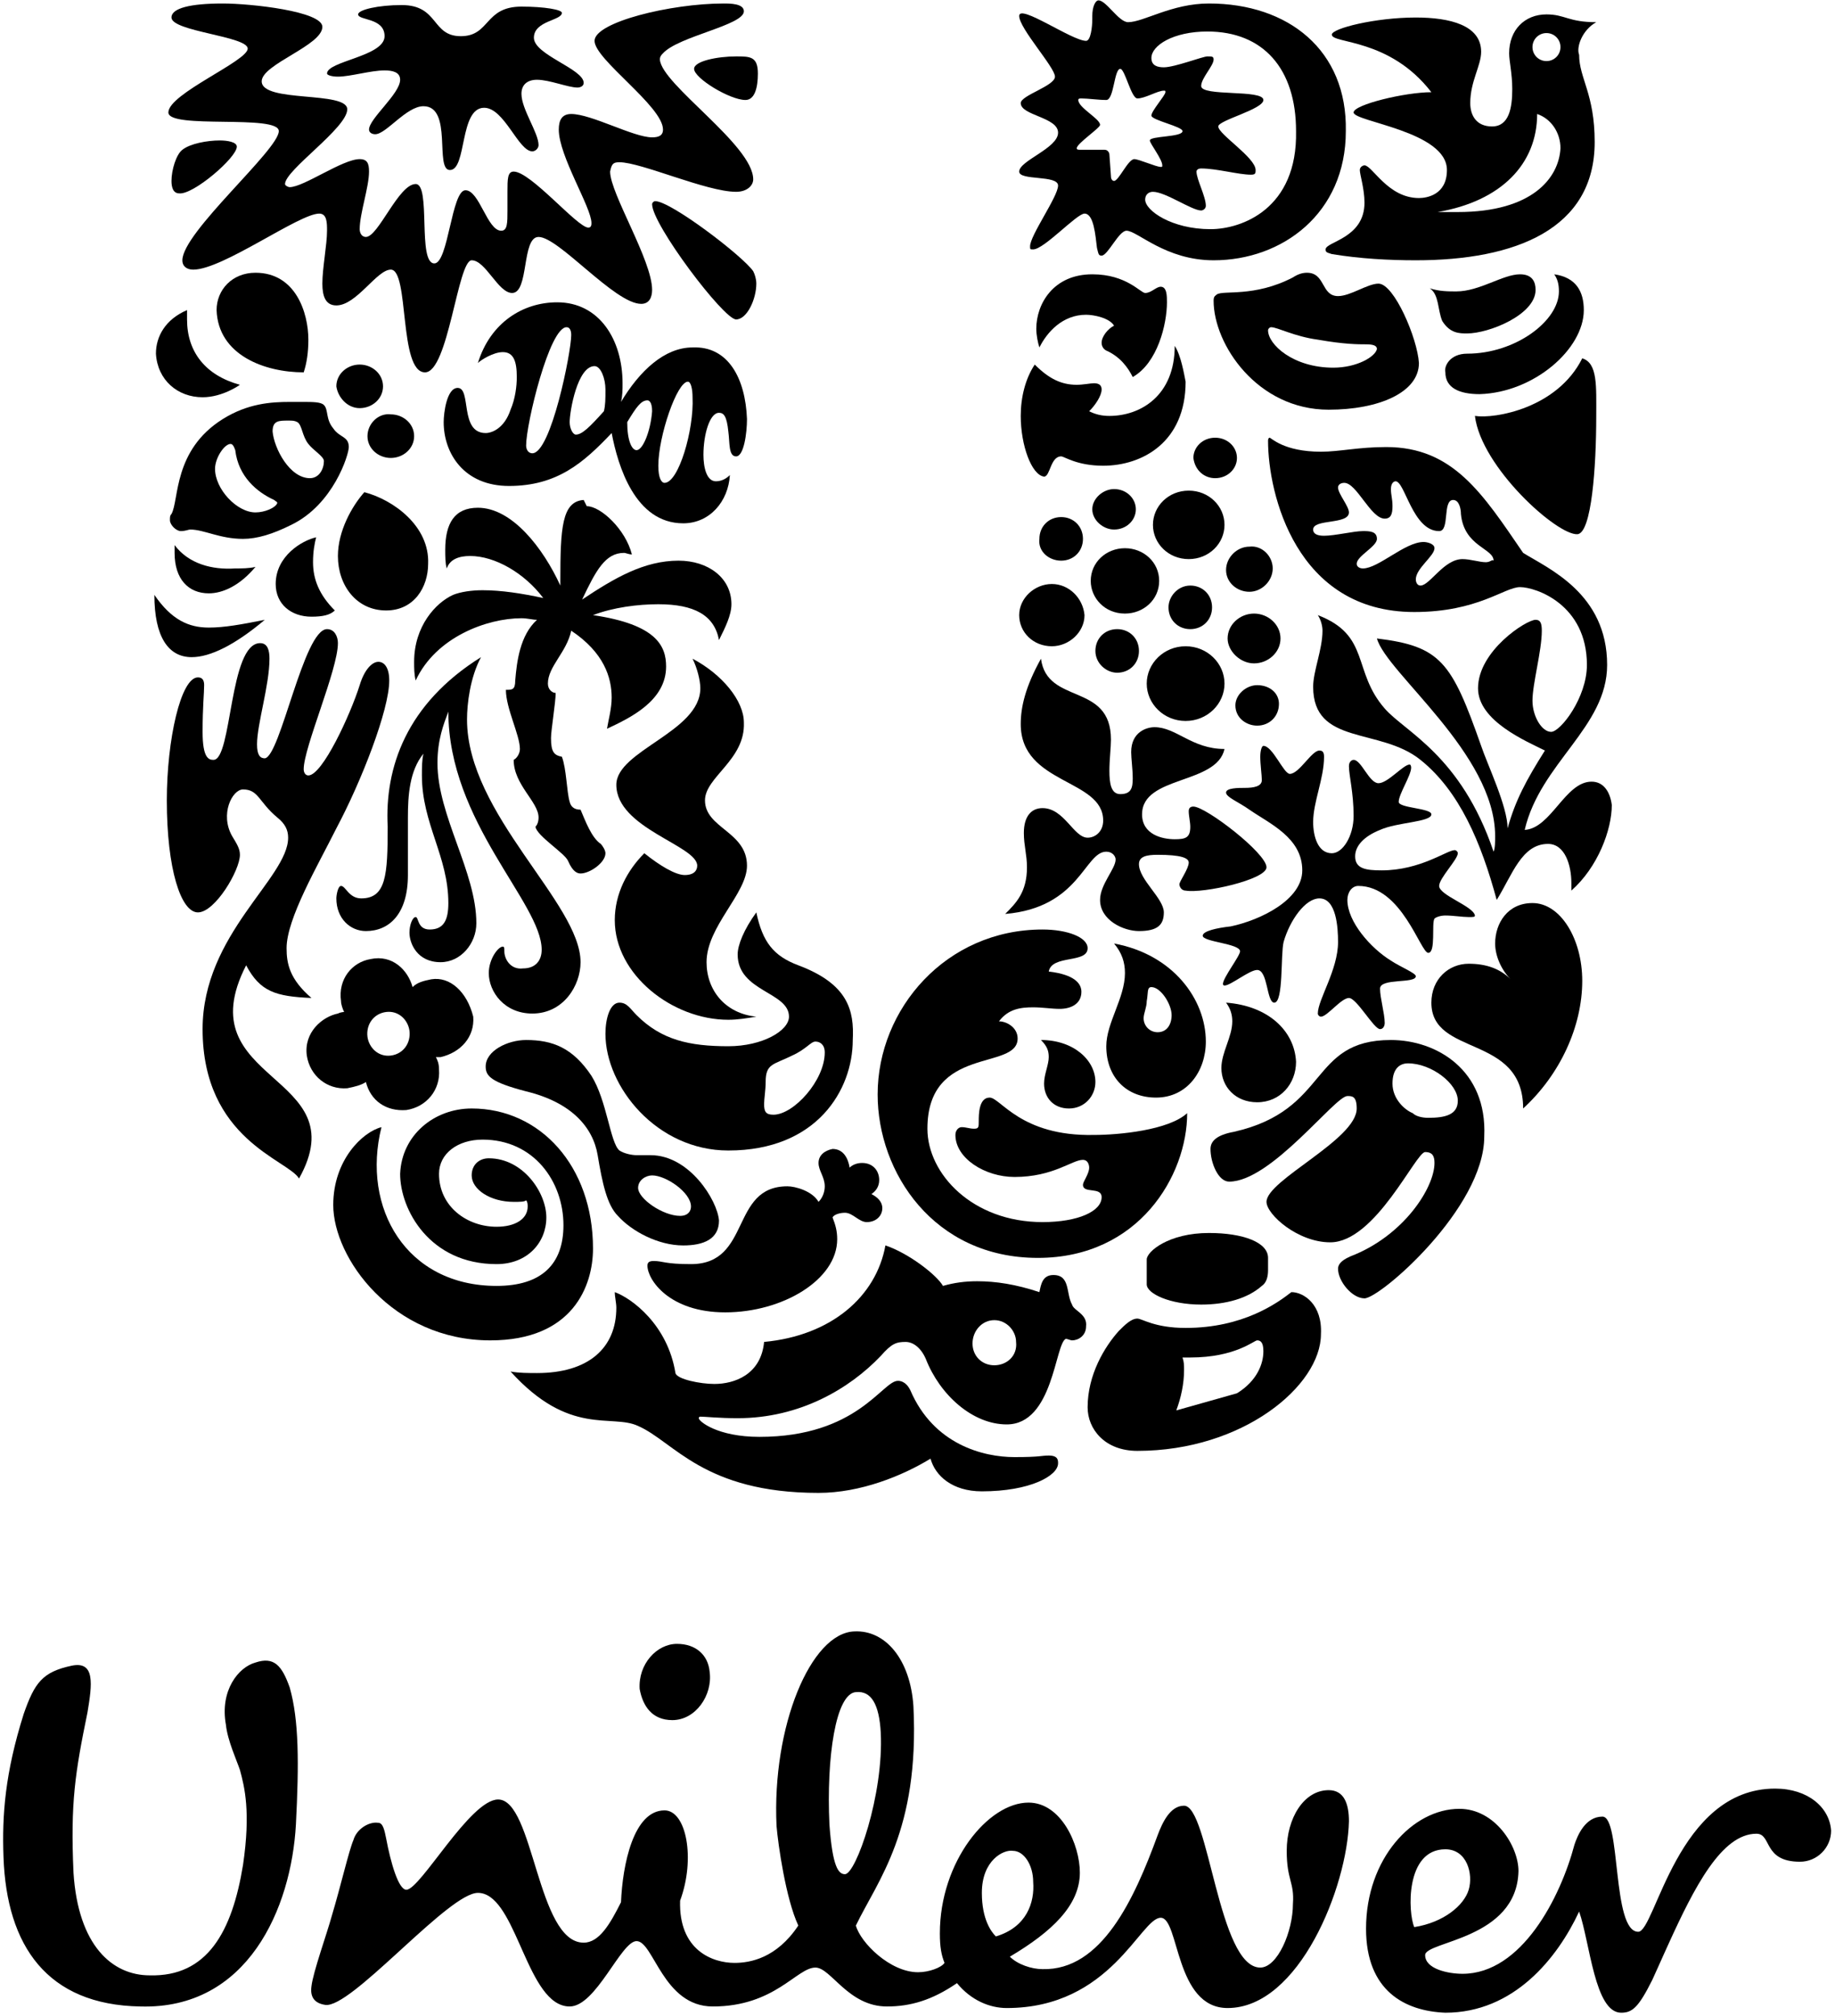 <svg width="429" height="471" viewBox="0 0 429 471" fill="none" xmlns="http://www.w3.org/2000/svg">
<g clip-path="url(#clip0_4956_11969)">
<path d="M415 417.909C422.636 417.909 427.727 422.273 428.091 427.727C428.091 431.727 424.818 435 420.818 435C412.091 435 414.273 428.454 410.636 428.454C402.491 428.454 396.095 440.974 390 454.378L389.062 456.443L387.665 459.553L386.273 462.636C383 469.182 381.545 470.273 379 470.273C372.818 470.273 371.727 453.909 369.182 446.636C364.091 457.545 353.909 470.273 337.909 470.273C328.455 469.909 319.364 465.182 319.364 450.636C319.364 434.273 330.273 422.636 341.182 422.636C349.545 422.636 355 431.363 355 437.182C354.636 453.182 333.182 453.545 333.182 456.818C333.182 460.091 338.636 461.182 341.909 461.182C355.727 461.182 364.818 443.363 368.091 431C368.818 428.818 370.636 424.454 374.636 424.454C379 424.454 376.818 451.363 383 451.363C387 451.363 392.091 417.909 415 417.909V417.909ZM199.727 381.182C207 380.818 212.818 387.727 213.545 398.636C215 427.727 205.182 439.363 200.091 449.909C201.182 453.909 208.091 460.818 214.636 460.818C217.182 460.818 220.091 459.727 220.818 458.636C220.091 456.818 219.727 455 219.727 451.727C219.727 435 231 421.182 240.455 421.182C248.091 421.182 252.455 431 252.455 437.545C252.455 445.182 245.909 451.363 236.091 457.182C237.909 459 241.182 460.091 243.727 460.091C257.545 460.454 265.182 443.727 270.636 428.818C271.727 425.909 273.545 421.909 276.818 421.909C282.636 421.909 284.818 459.727 294.636 459.727C298.636 459.727 302.273 451.363 302.273 444.818C302.636 439.727 300.818 439.363 300.818 432.454C300.818 424.818 304.818 418.273 310.636 418.273C314.273 418.273 315.364 421.545 315.364 425.545C315 440.818 303.727 469.182 287 469.182C274.636 469.182 275.727 448.091 271.364 448.091C266.636 448.091 259.727 469.182 235.364 469.182C231.364 469.182 227 467.363 223.727 463.363C217.909 467.363 212.818 468.818 207.364 468.818C198.273 468.818 194.273 459.727 190.636 459.727C186.273 459.727 181.182 468.818 166.636 468.818C155 468.818 152.818 453.545 148.818 453.545C145.182 453.545 139.364 468.818 133.182 468.818C128.215 468.818 125.153 462.502 122.262 456.033L121.4 454.091C118.669 447.974 115.942 442.273 111.727 442.273C108.422 442.273 101.545 448.429 94.585 454.771L92.687 456.502C85.746 462.829 79.047 468.803 76.091 468.454C73.546 468.091 72.455 466.636 72.818 464.091C73.182 460.818 76.455 451.727 77.546 447.727C79.727 440.454 81.546 432.454 82.636 429.909C83.364 427.363 86.273 425.545 88.455 425.909C89.546 425.909 89.909 427.727 90.273 429.545C91.364 435.363 93.182 441.545 95 441.545C98.273 441.545 109.909 420.454 116.455 420.454C124.818 420.454 125.545 453.909 136.455 453.909C140.091 453.909 142.636 449.545 145.182 444.454C145.545 435.727 148.091 423 155.364 423C160.455 423 162.636 434.273 159 444.091C158.636 455.727 166.636 458.636 171.727 458.636C175.364 458.636 181.545 457.545 186.636 449.909C183.727 443.727 181.909 431 181.545 426.636C180.455 403.363 189.545 381.545 199.727 381.182V381.182ZM59.727 388.454C64.091 387 65.909 389.182 67.727 394.273C69.909 401.909 69.909 412.091 69.182 426.273C68.091 445.909 57.909 469.545 32.818 468.818C11 468.454 1.545 454.636 0.818 433.909C0.455 424.091 1.182 414.273 5.545 400.454C8.091 393.182 9.909 390.636 16.818 389.182C22.273 388.091 21.546 393.545 20.455 400.091C17.546 414.273 16.455 421.182 17.182 437.545C18.273 454.636 26.273 461.545 35 461.545C48.455 461.909 54.273 451.363 56.818 435.727C58.636 423.363 57.182 417.545 56.091 413.545C55.364 411.363 53.182 406.636 52.818 403C51.364 395 55.727 389.545 59.727 388.454V388.454ZM236.818 432.454C234.636 432.091 229.545 434.636 229.545 442.273C229.545 448.454 231.727 451.363 232.818 452.454C240.091 450.273 241.909 444.454 241.545 439.727C241.545 435.727 239.364 432.454 236.818 432.454V432.454ZM337.909 432.091C328.455 432.091 329.182 447 330.636 450.273C337.545 449.182 342.273 445.182 343.364 441.545C344.455 437.909 343 432.091 337.909 432.091V432.091ZM200.535 395.338L200.091 395.363C195.364 395.727 193.182 410.636 193.909 426.273C194.636 436.454 196.091 437.909 197.545 437.909C200.091 437.909 206.636 419.363 205.909 404.818C205.545 398.273 203.727 395 200.091 395.363L200.535 395.338ZM158.273 384.091C162.636 384.091 165.545 386.636 165.909 390.636C166.636 396.091 162.636 401.909 157.182 401.909C152.455 401.909 150.273 398.636 149.545 394.636C149.182 388.818 153.545 384.091 158.273 384.091Z" fill="black"/>
<path fill-rule="evenodd" clip-rule="evenodd" d="M250.636 304.818C249.182 302.273 250.273 297.909 246.273 297.909C243.727 297.909 243.364 300.091 243 301.909C237.546 300.091 232.818 299.364 228.455 299.364C225.546 299.364 223 299.727 220.455 300.455C219 297.909 212.455 292.818 207 291C204.818 303 194.273 312.091 178.637 313.545C177.909 321.182 171.727 323.364 167 323.364C163.727 323.364 158.273 322.273 157.909 320.818C156.091 309.545 147.727 303.364 143.727 301.909C143.727 303 144.091 304.455 144.091 305.545C144.091 315 137.546 320.818 125.546 320.818C123.727 320.818 121.182 320.818 119.364 320.455C133.182 335.727 143 330.273 149.182 333.182C157.546 336.818 164.455 348.818 191.364 348.818C201.182 348.818 211 344.818 217.546 340.818C218.636 344.818 222.637 348.455 229.546 348.455C240.818 348.455 247.364 344.818 247.364 341.909C247.364 341.182 247.364 340.091 245.182 340.091C243.364 340.091 243.364 340.455 237.182 340.455C229.909 340.455 218.273 337.545 212.818 324.818C211.727 322.636 210.273 322.636 209.909 322.636C206.273 322.636 200.455 335.727 177.546 335.727C167.727 335.727 163.364 332.091 163.364 331.364C163.364 331.364 163.364 331 163.727 331C164.818 331 168.091 331.364 172.455 331.364C187 331.364 198.637 324.455 205.909 316.818C208.455 313.909 209.546 313.545 211.727 313.545C213.546 313.545 215.364 315 216.455 317.545C219.727 325.909 227.364 332.818 235.364 332.818C246.273 332.818 246.637 313.909 249.182 312.818C249.546 312.818 250.273 313.182 250.636 313.182C252.091 313.182 253.909 312.091 253.909 309.909C254.273 307 251 306.273 250.636 304.818ZM232.455 319C229.546 319 227.364 316.818 227.364 313.909C227.364 311 229.546 308.455 232.455 308.455C235.364 308.455 237.546 311 237.546 313.545C237.909 316.818 235.364 319 232.455 319Z" fill="black"/>
<path fill-rule="evenodd" clip-rule="evenodd" d="M194.637 268.455C197.182 268.455 198.273 270.636 198.636 272.818C199.364 272.091 200.455 271.727 201.546 271.727C204.091 271.727 205.546 273.545 205.546 275.727C205.546 277.182 204.818 278.273 203.727 279C205.182 279.727 206.273 280.818 206.273 282.273C206.273 284.091 204.818 285.546 202.636 285.546C200.818 285.546 199.364 283.364 197.546 283.364C196.455 283.364 195 283.727 194.637 284.455C195.364 286.273 195.727 287.727 195.727 289.546C195.727 299 183 306.636 169.546 306.636C156.455 306.636 151.364 299 151.364 295.727C151.364 295 151.727 294.636 152.818 294.636C155 294.636 155.364 295.364 161.546 295.364C175.727 295.364 170.636 277.182 184.091 277.182C185.909 277.182 189.909 278.273 191.364 280.818C192.455 279.727 192.818 278.273 192.818 277.182C192.818 275 191.364 273.546 191.364 271.727C191.364 269.909 192.818 268.818 194.637 268.455Z" fill="black"/>
<path fill-rule="evenodd" clip-rule="evenodd" d="M110.273 259C126.273 259 138.636 272.455 138.636 291.727C138.636 300.455 133.909 313.182 114.636 313.182C91.727 313.182 77.909 293.909 77.909 281.545C77.909 271 84.818 264.455 89.182 263.364C84.455 282.273 95 300.455 116.091 300.455C126.636 300.455 131.727 295.364 131.727 286.273C131.727 276.091 124.818 266.273 112.818 266.273C107 266.273 102.636 269.545 102.636 274.273C102.636 281.909 109.182 286.636 116.091 286.636C120.455 286.636 123.364 284.818 123.364 281.909C123.364 281.545 123.364 280.818 123 280.455C122.636 280.818 121.546 280.818 120.091 280.818C114.636 280.818 110.273 277.909 110.273 274.636C110.273 272.091 112.091 270.636 114.273 270.636C122.273 270.636 127.727 278.636 127.727 284.455C127.727 290.273 123.364 295.364 116.091 295.364C100.455 295.364 93.546 282.636 93.546 274.273C93.909 265.182 101.546 259 110.273 259Z" fill="black"/>
<path fill-rule="evenodd" clip-rule="evenodd" d="M301.909 301.909C298.636 304.455 290.636 310.273 277.182 310.273C269.909 310.273 267 308.091 265.909 308.091C264.455 308.091 263 309.546 261.545 311C258.273 314.636 254.273 321.182 254.273 328.818C254.273 333.909 258.273 339 265.909 339C290.636 339 308.818 323.727 308.818 311.727C309.182 304.818 304.818 301.909 301.909 301.909ZM289.182 325.546L275 329.546C276.091 326.636 276.818 323.364 276.818 320.091C276.818 319 276.818 318.273 276.455 317.182H278.273C288.818 317.182 293.182 313.182 293.909 313.182C294.636 313.182 295.364 313.546 295.364 315.727C295.364 318.636 293.909 322.636 289.182 325.546Z" fill="black"/>
<path fill-rule="evenodd" clip-rule="evenodd" d="M280.818 304.818C286.636 304.818 291.727 303.364 295 300.454C296.091 299.727 296.454 298.273 296.454 296.818V293.909C296.454 290.273 290.636 288.091 282.636 288.091C273.182 288.091 268.091 292.454 268.091 294.273V300.091C268.091 302.273 273.545 304.818 280.818 304.818Z" fill="black"/>
<path fill-rule="evenodd" clip-rule="evenodd" d="M325.182 243C305.909 243 311 259.364 288.455 264.455C284.455 265.182 283 266.636 283 268.455C283 271.727 284.818 276.091 287.364 276.091C297.182 276.091 312.091 256.091 315 256.091C316.091 256.091 317.182 256.091 317.182 259C317.182 266.273 296.091 275.727 296.091 280.818C296.091 283.727 303.364 290.273 311 290.273C321.545 290.273 331 269.182 333.182 269.182C335 269.182 335.364 270.273 335.364 271.727C335.364 277.545 328.091 288.818 315.727 293.545C313.182 294.636 312.818 295.727 312.818 296.455C312.818 299.364 316.091 303.364 319 303.364C322.636 303.364 347 282.273 347 265.545C347.727 249.909 335.727 243 325.182 243ZM333.909 261.182C332.455 261.182 331 260.818 330.273 260.091C328.455 259.364 325.545 256.818 325.545 253.182C325.545 249.545 327.364 248.455 329.182 248.455C334.636 248.455 340.818 253.182 340.818 257.182C340.818 260.455 337.909 261.182 333.909 261.182Z" fill="black"/>
<path fill-rule="evenodd" clip-rule="evenodd" d="M152.091 269.909H148.818C147.727 269.909 145.909 269.545 144.818 268.818C142.636 267 141.909 257.182 138.273 251.364C133.909 244.818 129.182 243 123 243C118.636 243 113.545 245.545 113.545 249.182C113.545 251.364 114.636 252.818 123 255C133.545 257.545 138.636 263.364 139.727 269.909C140.818 276.455 141.909 281.545 144.455 284.091C147.727 287.727 153.909 291 159.727 291C164.454 291 168.091 289.545 168.091 285.182C167.727 280.455 161.182 269.909 152.091 269.909ZM159 284.091C155 284.091 149.182 280.091 149.182 277.545C149.182 275.727 151 274.636 152.454 274.636C155.727 274.636 161.545 278.636 161.545 281.909C161.545 283 160.818 284.091 159 284.091Z" fill="black"/>
<path fill-rule="evenodd" clip-rule="evenodd" d="M231.364 256.454C228.818 256.454 228.818 260.454 228.818 261.909C228.818 263.363 228.818 263.727 227.727 263.727C226.636 263.727 225.909 263.363 224.818 263.363C224.091 263.363 223.364 264.091 223.364 265.182C223.364 270.636 230.273 275 237.182 275C246.273 275 250.636 271 253.182 271C254.273 271 254.636 272.091 254.636 272.818C254.636 274.273 253.182 276.091 253.182 276.818C253.182 279 257.546 277.182 257.546 279.727C257.546 283 252.091 285.545 243.727 285.545C227.364 285.545 216.818 274.273 216.818 263.727C216.818 244.091 237.909 250.273 237.909 242.636C237.909 240.091 235.364 238.636 233.546 238.636C235.727 235.727 238.636 235.363 241.546 235.363C243.727 235.363 245.909 235.727 247.727 235.727C250.273 235.727 252.818 234.636 252.818 231.727C252.818 229.909 251.364 227.727 245.182 227C245.909 223 254.273 225.182 254.273 221.545C254.273 219 249.546 217.182 243.727 217.182C221.182 217.182 205.182 235.727 205.182 255.727C205.182 273.909 218.273 293.909 242.636 293.909C266.273 293.909 277.546 274.636 277.546 260.091C273.182 264.091 261.546 265.182 255.727 265.182C238.636 265.545 233.909 256.454 231.364 256.454Z" fill="black"/>
<path fill-rule="evenodd" clip-rule="evenodd" d="M249.909 259C253.546 259 256.091 256.091 256.091 252.818C256.091 247.727 251 243 243.364 243C244.818 244.455 245.182 245.546 245.182 247C245.182 248.818 244.091 251 244.091 253.182C244.091 256.455 246.273 259 249.909 259ZM286.637 234.273C287.727 235.727 288.091 237.182 288.091 238.636C288.091 242.273 285.546 245.909 285.546 249.545C285.546 253.909 288.818 257.545 293.909 257.545C299.364 257.545 303 253.182 303 248.091C302.637 240.818 296.455 235 286.637 234.273ZM260.455 220.455C262.273 222.636 263 224.818 263 227.364C263 233.182 258.637 239 258.637 244.455C258.637 251.727 263.364 256.455 270.273 256.455C277.546 256.455 281.909 250.273 281.909 243.364C281.909 233.546 274.273 223 260.455 220.455ZM270.636 241.182C268.818 241.182 267.364 239.727 267.364 237.909C267.364 236.818 268.091 235.364 268.091 233.909C268.455 232.091 268.091 230.636 269.182 230.636C271.364 230.636 273.909 234.636 273.909 237.182C273.909 239.364 272.818 241.182 270.636 241.182Z" fill="black"/>
<path fill-rule="evenodd" clip-rule="evenodd" d="M186.636 225.546C180.818 223.364 178.273 220.091 176.818 213.182C173.909 217.182 172.455 220.818 172.455 223C172.455 231.728 184.455 231.728 184.455 237.546C184.455 240.818 178.273 244.455 170.273 244.455C161.182 244.455 154.636 243 148.818 237.182C147.364 235.728 146.636 234.273 144.818 234.273C142.636 234.273 141.545 237.909 141.545 241.546C141.545 253.909 153.545 268.819 170.273 268.819C191 268.819 199.364 254.637 199.364 243C199.727 236.091 198.273 229.909 186.636 225.546ZM180.818 260.455C179 260.455 178.636 259.728 178.636 257.909C178.636 256.819 179 254.637 179 252.818C179 248.455 180.818 248.818 185.182 246.637C188.455 245.182 189.545 243.364 190.636 243.364C191.727 243.364 192.818 244.091 192.818 245.909C192.818 252.455 185.545 260.455 180.818 260.455Z" fill="black"/>
<path fill-rule="evenodd" clip-rule="evenodd" d="M160.091 204.455C157.909 204.455 154.273 202.273 150.636 199.364C146.636 203.364 143.727 208.818 143.727 215C143.727 227.727 157.182 238.273 170.273 238.273C172.455 238.273 174.636 237.909 176.818 237.546C169.545 236.818 165.182 231.364 165.182 224.818C165.182 216.455 174.636 208.818 174.636 202.273C174.636 194.273 164.818 193.546 164.818 187C164.818 181.546 174.273 177.546 173.909 168.818C173.909 163.727 168.818 157.546 161.909 153.909C163 156.091 163.727 159 163.727 160.818C163.727 171 144.091 175.364 144.091 183.364C144.091 193.546 163 197.546 163 202.273C163 203.364 162.273 204.455 160.091 204.455Z" fill="black"/>
<path fill-rule="evenodd" clip-rule="evenodd" d="M358.273 211C364.818 211 369.909 219.364 369.909 229.182C369.909 239.727 364.818 251 356.091 259C356.091 241.545 334.636 247 334.636 234.273C334.636 228.818 338.636 225.182 343.364 225.182C347.364 225.182 350.636 226.273 353.182 228.818C351 226.636 349.546 223.364 349.546 220.455C349.546 215.727 352.455 211 358.273 211Z" fill="black"/>
<path fill-rule="evenodd" clip-rule="evenodd" d="M100.818 228.818C99 229.182 97.546 229.545 96.455 230.636C95.364 226.636 91.727 223 86.636 224.091C82.273 224.818 79 228.818 79.727 233.909C79.727 234.636 80.091 235.727 80.455 236.454C80.455 236.454 79.727 236.454 79 236.818C75.364 237.545 71 241.182 71.727 246.636C72.455 251.363 76.455 254.636 81.182 254.272C83 253.909 84.455 253.545 85.546 252.818C86.636 257.182 90.273 259.727 95 259.363C99.727 258.636 103 254.636 102.636 249.909C102.636 248.454 102.273 247.727 101.909 247H103C107.727 245.909 111 242.272 110.636 237.545C109.182 231.727 105.182 228.091 100.818 228.818ZM91.364 246.636C88.455 247 86.273 244.818 85.909 242.272C85.546 239.363 87.364 236.818 90.273 236.454C93.182 236.091 95.364 238.272 95.727 240.818C96.091 243.727 94.273 246.272 91.364 246.636Z" fill="black"/>
<path fill-rule="evenodd" clip-rule="evenodd" d="M336.455 207C336.455 205.182 340.818 200.818 340.818 199.364C340.818 199 340.455 198.637 340.091 198.637C338.273 198.637 332.091 203.364 323 203.364C319.364 203.364 316.818 203 316.818 200.091C316.818 197.546 319 195.364 322.636 193.909C326.636 192.091 334.636 192.091 334.636 190.273C334.636 188.818 327 188.818 327 187.364C327 185.546 329.909 181.182 329.909 179.364C329.909 179.364 329.909 178.637 329.546 178.637C328.091 178.637 324.455 183 322.273 183C320.091 183 318.273 177.546 316.455 177.546C316.091 177.546 315.364 177.909 315.364 179C315.364 181.182 316.455 185.182 316.455 190.637C316.455 195.364 313.909 199.364 311.364 199.364C308.091 199.364 307 195.364 307 192.091C307 187.364 309.546 181.909 309.546 176.818C309.546 175.727 309.182 175.364 308.455 175.364C306.636 175.364 303.727 180.818 301.546 180.818C300.091 180.818 297.546 174.273 295.364 174.273C295 174.273 294.636 175.364 294.636 176.818C294.636 178.637 295 181.182 295 182.273C295 183.727 293.182 184.091 291 184.091C289.546 184.091 286.636 184.091 286.636 185.182C286.636 186.273 289.546 187.364 292.091 189.182C296.818 192.455 304.455 195.727 304.455 203.364C304.455 210.273 294.636 215 287.727 216.455C284.455 216.818 281.182 217.546 281.182 218.637C281.182 220.091 289.909 220.455 289.909 222.273C289.909 223.364 285.909 228.455 285.909 229.909C285.909 230.273 286.273 230.273 286.273 230.273C287.727 230.273 292.091 226.637 293.909 226.637C296.455 226.637 296.091 234.273 297.909 234.273C300.091 234.273 299.364 223 300.091 220.091C301.546 215 305.182 209.909 308.455 209.909C312.455 209.909 312.818 216.818 312.818 220.091C312.818 226.637 308.091 233.546 308.091 236.818C308.091 237.182 308.455 237.546 308.818 237.546C310.273 237.546 313.546 233.182 315.364 233.182C317.182 233.182 321.182 240.455 322.636 240.455C323.364 240.455 323.727 239.727 323.727 239C323.727 236.818 322.636 233.182 322.636 231C322.636 228.455 331 229.909 331 228.091C331 227.364 327.364 225.909 325.182 224.455C320.455 221.546 315 215.364 315 210.273C315 208.455 316.091 207 317.546 207C327.727 207 332.091 222.637 333.909 222.637C335.727 222.637 334.636 215.727 335.364 214.637C335.727 214.273 336.818 213.909 337.909 213.909C339.727 213.909 341.909 214.273 343.364 214.273C344.455 214.273 344.818 214.273 344.818 213.909C344.455 211.727 336.455 209.182 336.455 207Z" fill="black"/>
<path fill-rule="evenodd" clip-rule="evenodd" d="M296.091 202.636C296.091 199.364 281.909 188.455 279 188.455C278.273 188.455 277.909 188.818 277.909 189.546C277.909 190.636 278.273 192.091 278.273 193.182C278.273 195.727 277.182 196.091 274.636 196.091C271.727 196.091 267 195 267 190.273C267 181.182 284.455 183.364 286.273 175C278.636 175 275 169.909 269.909 169.909C268.091 169.909 264.455 171 264.455 175.727C264.455 177.182 264.818 179.727 264.818 181.909C264.818 184.091 264.455 185.546 261.909 185.546C259.727 185.546 259.364 183 259.364 180.091C259.364 177.546 259.727 174.636 259.727 172.818C259.727 159.364 244.818 164.818 243.364 153.909C239.727 160.455 238.636 165.182 238.636 169.182C238.636 183.364 257.909 181.909 257.909 191.727C257.909 194.273 256.091 195.727 254.273 195.727C251 195.727 248.818 188.818 243.727 188.818C241.182 188.818 239.364 190.636 239.364 194.636C239.364 197.546 240.091 199.727 240.091 202.636C240.091 208.455 237.545 211 235 213.546C252.455 212.091 253.545 199 258.636 199C260.091 199 260.818 200.091 260.818 200.818C260.818 203 257.182 206.636 257.182 210.273C257.182 215 262.636 217.546 266.273 217.546C270.636 217.546 272.091 216.091 272.091 213.182C272.091 209.909 266.273 205.546 266.273 201.909C266.273 200.091 268.091 199.727 270.636 199.727C276.091 199.727 277.909 200.455 277.909 201.546C277.909 203 275.727 205.909 275.727 206.636C275.727 207 276.091 208.091 277.182 208.091C281.182 208.818 296.091 205.546 296.091 202.636Z" fill="black"/>
<path fill-rule="evenodd" clip-rule="evenodd" d="M112.455 153.545C109.909 158.273 109.182 164.455 109.182 168.091C109.182 190.273 135.727 211 135.727 224.818C135.727 230.273 131.727 236.818 124.455 236.818C117.909 236.818 114.273 231.727 114.273 227.364C114.273 224.091 116.455 221.182 117.546 221.182C117.909 221.182 117.909 221.545 117.909 222.273C117.909 224.091 119.364 226.636 122.273 226.273C125.182 226.273 126.636 224.455 126.636 221.909C126.636 211 104.818 192.091 104.818 166.273C103.727 169.182 102.273 172.818 102.273 178.273C102.273 190.636 111.364 203.727 111.364 215.727C111.364 220.454 107.727 224.818 103 224.818C97.546 224.818 95.727 220.455 95.727 217.909C95.727 216.091 96.455 214.273 97.182 214.273C97.909 214.273 97.546 217.182 100.455 217.182C103.727 217.182 104.818 215 104.818 211C104.818 200.091 98.636 192.454 98.636 181.182C98.636 179.364 98.636 177.545 99 176.091C95.727 180.091 95.364 185.909 95.364 191V204.455C95.364 213.545 91 217.545 85.546 217.545C81.909 217.545 78.636 214.636 78.636 209.909C78.636 209.182 79 207 79.727 207C80.818 207 81.546 209.909 84.455 209.909C90.273 209.909 90.636 204.455 90.636 193.182C89.909 179.364 95 164.455 112.455 153.545Z" fill="black"/>
<path fill-rule="evenodd" clip-rule="evenodd" d="M76.455 147C78.273 147 79 148.818 79 150.273C79 156.455 71 174.636 71 179.727C71 180.455 71.364 181.182 72.091 181.182C75.364 181.182 81.909 167 84.091 160.091C85.182 156.455 87 154.636 88.454 154.636C89.909 154.636 91 156.091 91 159C91 165.909 84.455 182.636 78.636 193.545C74.273 202.273 67 214.636 67 221.545C67 225.182 67.727 228.818 72.818 233.182C64.455 232.818 60.818 231.727 57.545 225.545C43.364 253.182 83.727 250.636 69.909 275.364C67.364 271 47.364 266.273 47.364 240.455C47.364 218.273 67.364 205.182 67.364 195.727C67.364 193.909 66.636 192.455 64.818 191C60.455 187.364 60.455 184.455 56.818 184.455C54.273 184.455 51.364 190.273 54.273 195.364C55.364 197.182 56.091 198.273 56.091 199.727C56.091 203.364 50.273 213.182 46.273 213.182C42.273 213.182 39 203 39 187C39 172.818 42.273 158.273 46.273 158.273C47.364 158.273 47.727 159 47.727 160.091C47.727 161.909 47.364 165.182 47.364 171C47.364 177.182 48.818 177.545 49.909 177.545C54.273 177.545 53.545 150.273 60.818 150.273C62.636 150.273 63 152.091 63 153.909C63 160.091 60.091 169.182 60.091 173.909C60.091 176.455 60.818 177.182 61.909 177.182C65.546 176.818 71 147 76.455 147Z" fill="black"/>
<path fill-rule="evenodd" clip-rule="evenodd" d="M372.091 182.636C365.909 182.636 362.636 193.545 356.455 193.909C360.091 178.272 375.727 169.909 375.727 155.363C375.727 138.636 361.909 132.818 356.091 129.182C346.636 115.363 339.727 104.454 324.091 104.454C317.545 104.454 313.182 105.545 308.818 105.545C300.091 105.545 297.182 102.272 296.818 102.272C296.818 102.272 296.455 102.272 296.455 103C296.455 115.363 303 143 330.636 143C345.545 143 351.727 137.182 355.364 137.182C359 137.182 371 141.182 371 155.363C371 163 364.818 171 362.636 171C360.455 171 358.273 167.363 358.273 163.727C358.273 159.727 360.455 152.091 360.455 147.363C360.455 145.545 360.091 144.818 359 144.818C356.818 144.818 345.545 152.091 345.545 160.818C345.545 168.454 356.818 173.182 361.182 175.363C356.818 182.272 354.273 187 352.455 193.545C352.455 188.454 347.727 178.636 346.273 174.272C339.364 154.636 336.818 151 321.909 149.182C324.091 157.182 349.545 176.091 349.545 195.363C349.545 196.454 349.545 198.272 349.182 199C341.545 176.454 328.455 171 323.727 165.545C316.091 156.818 320.455 148.454 308.091 143.727C308.818 144.818 309.182 146.272 309.182 147.363C309.182 151.727 307 156.818 307 160.454C307 174.272 322.636 169.909 332.091 177.545C341.182 184.818 346.273 196.818 349.909 210.272C353.545 204.454 355.727 197.182 361.909 197.182C365.909 197.182 367.364 202.272 367.364 206.272V208.091C373.545 202.636 376.818 193.909 376.818 188.091C376.455 185.182 375 182.636 372.091 182.636ZM347.364 131.363C345.909 131.363 343.727 130.636 341.909 130.636C337.545 130.636 334.273 136.818 332.091 136.818C331.364 136.818 331 136.091 331 135.363C331 132.818 335.364 129.909 335.364 128.091C335.364 127 333.545 126.636 332.818 126.636C328.455 126.636 322.273 132.818 318.636 132.818C317.909 132.818 317.182 132.454 317.182 131.727C317.182 129.909 321.909 127.727 321.909 125.909C321.909 124.091 320.091 124.091 318.636 124.091C316.455 124.091 312.091 125.182 309.545 125.182C308.091 125.182 307 124.818 307 123.727C307 121.182 315.364 122.636 315.364 119.727C315.364 118.272 312.818 115.363 312.818 113.909C312.818 113.182 313.545 112.818 314.273 112.818C317.182 112.818 320.455 121.182 323.727 121.182C325.182 121.182 325.545 120.091 325.545 118.272C325.545 116.454 325.182 115.727 325.182 114.272C325.182 112.818 325.909 112.454 326.273 112.454C328.455 112.454 330.273 124.091 336.455 124.091C339 124.091 337.182 116.818 339.727 116.818C341.182 116.818 341.545 119 341.545 120.091C342.273 127.727 349.182 128.091 349.182 131C348.818 130.636 348.455 131.363 347.364 131.363Z" fill="black"/>
<path fill-rule="evenodd" clip-rule="evenodd" d="M260.455 114.272C263.364 114.272 265.545 116.454 265.545 119C265.545 121.545 263.364 123.727 260.455 123.727C257.909 123.727 255.364 121.545 255.364 119C255.364 116.454 257.909 114.272 260.455 114.272ZM293.909 160.091C291.364 160.091 288.818 162.272 288.818 164.818C288.818 167.727 291.364 169.545 293.909 169.545C296.818 169.545 299 167.363 299 164.454C299 161.909 296.818 160.091 293.909 160.091ZM277.182 151C272.091 151 268.091 155 268.091 159.727C268.091 164.454 272.091 168.454 277.182 168.454C282.273 168.454 286.273 164.454 286.273 159.727C286.273 155 282.273 151 277.182 151ZM261.182 147C258.273 147 256.091 149.182 256.091 152.091C256.091 155 258.636 157.182 261.182 157.182C264.091 157.182 266.273 155 266.273 152.091C266.273 149.182 264.091 147 261.182 147ZM293.182 155C296.454 155 299.364 152.454 299.364 149.182C299.364 145.909 296.454 143.363 293.182 143.363C289.909 143.363 287 145.909 287 149.182C287 152.091 289.909 155 293.182 155ZM245.909 136.454C241.909 136.454 238.273 139.727 238.273 143.727C238.273 147.727 241.545 151 245.909 151C249.909 151 253.545 147.727 253.545 143.727C253.182 139.727 249.909 136.454 245.909 136.454ZM273.182 141.909C273.182 144.818 275.364 147 278.273 147C281.182 147 283.364 144.818 283.364 141.909C283.364 139 281.182 136.818 278.273 136.818C275.364 136.818 273.182 139.363 273.182 141.909ZM263 143.363C267.364 143.363 271 140.091 271 135.727C271 131.363 267.364 128.091 263 128.091C258.636 128.091 255 131.363 255 135.727C255 139.727 258.273 143.363 263 143.363ZM292.091 138.272C295 138.272 297.545 135.727 297.545 132.818C297.545 129.909 295 127.363 292.091 127.727C289.182 127.727 286.636 130.272 286.636 133.182C286.636 136.091 289.182 138.272 292.091 138.272ZM248.091 131C251 131 253.182 128.818 253.182 125.909C253.182 123 251 120.818 248.091 120.818C245.182 120.818 243 123 243 125.909C242.636 128.818 245.182 131 248.091 131ZM277.909 130.636C282.636 130.636 286.273 127 286.273 122.636C286.273 118.272 282.636 114.636 277.909 114.636C273.182 114.636 269.545 118.272 269.545 122.636C269.545 127 273.182 130.636 277.909 130.636ZM284.091 111.727C287 111.727 289.182 109.545 289.182 107C289.182 104.454 287 102.272 284.091 102.272C281.182 102.272 279 104.454 279 107C279.364 109.909 281.545 111.727 284.091 111.727Z" fill="black"/>
<path fill-rule="evenodd" clip-rule="evenodd" d="M137.182 118.272C140.454 118.272 146.273 123.727 147.727 129.545C147 129.545 146.273 129.182 145.909 129.182C141.545 129.182 139.364 133.182 136.091 140.091C143.727 135 150.636 131 158.636 131C165.545 131 171 135 171 141.181C171 143.727 169.545 146.636 168.091 149.545C167 143.727 162.273 141.181 153.909 141.181C149.182 141.181 143.364 141.909 138.636 143.727C153.545 145.909 155.727 151 155.727 155.727C155.727 163.727 147.364 167.727 141.909 170.272C142.273 168.091 143 165.545 143 163C143 158.272 141.182 152.454 133.545 147.363C132.454 152.454 128.091 155.727 128.091 159.727C128.091 161.182 129.182 161.909 129.909 161.909C129.909 164.091 128.818 170.636 128.818 172.454C128.818 175.727 129.545 176.454 131.364 176.818C132.454 179.727 132.454 184.818 133.182 187.363C133.545 188.818 134.636 189.182 135.727 189.182C136.818 191.727 138.273 195.727 140.454 197.182C140.818 197.545 141.545 198.636 141.545 199.363C141.545 201.545 137.909 204.091 135.727 204.091C135 204.091 133.909 203.727 132.818 201.181C132.091 199.363 125.545 195.363 125.182 193.182C125.545 192.818 125.909 192.091 125.909 191C125.909 187.363 120.091 183.363 120.091 177.545C120.818 177.181 121.545 176.091 121.545 175C121.545 171.727 118.273 165.545 118.273 161.181C119.727 161.181 120.454 161.182 120.454 159C120.818 154.636 121.545 148.454 125.545 144.818C124.454 144.818 123.364 144.454 121.909 144.454C113.909 144.454 101.909 148.818 97.182 159C96.818 157.545 96.818 156.091 96.818 154.636C96.818 146.272 101.909 140.818 105.909 139C107.727 138.272 110.273 137.909 112.818 137.909C117.182 137.909 121.909 138.636 127 139.727C122.636 133.909 115.727 129.909 109.909 129.909C107.364 129.909 105.182 130.636 104.454 132.818C104.091 131.727 104.091 129.909 104.091 128.454C104.091 122.272 106.273 118.636 111.727 118.636C119.727 118.636 127 128.091 131 136.818V135.727C131 123.363 131.364 117.182 136.454 116.818L137.182 118.272Z" fill="black"/>
<path fill-rule="evenodd" clip-rule="evenodd" d="M36.091 139C36.091 148.818 39.364 153.545 44.818 153.545C49.182 153.545 55 150.636 61.909 144.818C56.455 145.909 52.455 146.636 48.818 146.636C44.091 146.636 40.091 144.818 36.091 139ZM73.909 125.545C70.636 126.273 64.454 129.909 64.454 136.454C64.454 141.182 68.091 144.091 72.818 144.091C75.364 144.091 77.182 143.727 78.273 142.636C74.636 139 73.182 135.363 73.182 131.363C73.182 128.818 73.545 127 73.909 125.545ZM85.182 115C82.273 118.272 79 124.091 79 129.909C79 136.818 83.364 142.636 90.273 142.636C96.818 142.636 100.091 137.182 100.091 131.727C100.454 123 92.091 116.818 85.182 115ZM40.818 127.363V129.182C40.818 135.363 44.091 138.636 48.818 138.636C52.091 138.636 56.091 136.818 59.727 132.454C58.273 132.818 56.455 132.818 55 132.818C49.545 133.182 44.091 131.727 40.818 127.363ZM67.727 93.909C63.364 93.909 57.909 94.272 52.091 97.909C40.454 105.182 41.909 116.818 40.091 120.091C39.727 120.454 39.727 120.818 39.727 121.545C39.727 122.636 41.182 124.091 42.273 124.091C43.364 124.091 44.091 123.727 44.455 123.727C47.727 123.727 51.364 125.909 56.818 125.909C60.091 125.909 63.727 124.818 68.091 122.636C77.909 117.909 81.545 106.272 81.545 104.454C81.545 101.909 79.364 102.273 77.909 100.091C76.091 97.909 76.818 95.727 75.727 94.636C75 93.909 73.182 93.909 70.636 93.909H67.727ZM59.727 119.727C55.364 119.727 50.273 114.272 50.273 109.545C50.273 107 52.454 103.727 53.909 103.727C54.273 103.727 54.636 104.091 55 105.182C55.727 111.363 60.091 115 64.091 116.818C64.454 117.182 64.818 117.182 64.818 117.545C64.454 118.636 61.909 119.727 59.727 119.727ZM75.727 107.727C75.727 109.545 74.636 111.727 72.454 111.727C67.727 111.727 64.091 104.818 63.727 100.818C63.727 98.272 65.182 98.272 67.364 98.272C68.454 98.272 68.818 98.272 69.545 98.636C70.636 99.363 70.636 101.909 72.091 103.727C73.182 105.182 75.727 106.636 75.727 107.727ZM85.909 101.909C85.909 104.818 88.454 107 91.364 107C94.273 107 96.818 104.818 96.818 101.909C96.818 99 94.273 96.818 91.364 96.818C88.454 96.454 85.909 99 85.909 101.909ZM84.091 95.363C87 95.363 89.545 93.182 89.545 90.272C89.545 87.363 87 85.182 84.091 85.182C81.182 85.182 78.636 87.363 78.636 90.272C79 92.818 81.182 95.363 84.091 95.363ZM47.364 92.818C52.091 92.818 56.091 89.909 56.091 89.909C48.091 87.727 43.727 82.272 43.727 74.636V72.454C38.636 74.636 36.455 78.636 36.455 82.636C36.818 88.818 41.545 92.818 47.364 92.818ZM71 87C71.727 84.818 72.091 82.272 72.091 79.363C72.091 73.182 69.182 63.727 59.727 63.727C54.273 63.727 50.636 67.727 50.636 72.454C51 83 61.909 87 71 87Z" fill="black"/>
<path fill-rule="evenodd" clip-rule="evenodd" d="M369.909 83.727C364.091 95.364 349.545 97.909 344.818 97.182C346.273 109.182 364.091 125.182 368.818 124.818C372.091 124.454 373.182 109.182 373.182 97.182C373.182 90.273 373.545 84.818 369.909 83.727ZM370.273 72.454C370.273 68.091 368.455 64.818 363.364 64.091C364.091 65.182 364.455 66.273 364.455 68.091C364.455 75 354.273 82.636 343 82.636C339 82.636 337.545 85.545 337.909 87C337.909 90.636 341.182 92.091 345.909 92.091C358.636 91.727 370.273 81.545 370.273 72.454Z" fill="black"/>
<path fill-rule="evenodd" clip-rule="evenodd" d="M343 77.909C348.091 77.909 359 73.545 359 67.727C359 65.909 358.273 64.091 355.364 64.091C351.364 64.091 345.909 68.091 340.455 68.091C338.636 68.091 336.455 68.091 334.273 67.364C336.455 68.818 336.091 72.454 337.182 75C339 77.909 341.182 77.909 343 77.909Z" fill="black"/>
<path fill-rule="evenodd" clip-rule="evenodd" d="M274.636 80.818C274.636 92.454 266.636 97.181 259.364 97.181C257.546 97.181 256.091 96.818 254.636 96.091C256.091 94.636 257.546 92.454 257.546 91C257.546 89.909 256.818 89.545 255.727 89.545C255 89.545 253.182 89.909 251.727 89.909C248.091 89.909 245.182 88.454 241.909 85.181C239.727 88.454 238.636 92.818 238.636 97.181C238.636 104.091 241.182 111 244.091 111.363C245.546 111.363 245.546 106.636 248.091 106.636C248.818 106.636 251.727 108.818 257.909 108.818C267 108.818 277.182 103.363 277.182 89.181C276.818 87.363 276.091 83 274.636 80.818Z" fill="black"/>
<path fill-rule="evenodd" clip-rule="evenodd" d="M253.909 73.545C255.727 73.545 259.364 74.273 260.455 76.091C259 76.818 257.545 78.636 257.545 80.091C257.545 80.818 257.909 81.545 258.636 81.909C261.909 83.364 263.727 85.909 264.818 88.091C270.636 84.818 272.818 75.727 272.818 70.636C272.818 69.182 272.818 67 271.364 67C270.273 67 269.182 68.454 267.727 68.454C266.636 68.454 263.364 64.091 255.364 64.091C246.273 64.091 242.273 71 242.273 76.818C242.273 78.273 242.636 80.091 243 81.182C244.818 77.545 248.455 73.545 253.909 73.545Z" fill="black"/>
<path fill-rule="evenodd" clip-rule="evenodd" d="M161.909 81.182C155.364 81.182 149.545 86.636 145.182 93.909C145.545 92.454 145.545 91 145.545 89.545C145.545 79.364 140.091 70.636 130.273 70.636C122.273 70.636 114.636 75.364 111.727 84.818C112.455 84.091 115.364 82.273 117.545 82.273C120.091 82.273 120.818 84.454 120.818 88.091C120.818 90.273 120.455 93.182 119.364 95.727C117.909 100.091 115 101.182 113.545 101.182C107.364 101.182 110.273 90.636 107 90.636C104.455 90.636 103.727 96.454 103.727 98.636C103.727 105.909 108.455 113.545 119 113.545C130.273 113.545 136.455 108.091 143 101.182C144.455 108.818 148.455 122.273 159.727 122.273C165.909 122.273 170.273 117.182 170.636 111C169.909 111.727 168.818 112.454 167.364 112.454C165.182 112.454 164.455 109.182 164.455 106.273C164.455 101.545 165.909 96.454 168.091 96.454C169.182 96.454 169.909 97.182 170.273 100.818C170.636 103.363 170.273 106.636 172.091 106.636C173.909 106.636 174.636 101.182 174.636 97.909C174.273 88.454 170.273 80.818 161.909 81.182ZM124.455 105.909C123.364 105.909 123 104.818 123 104.091C123 99 128.455 76.454 132.455 76.454C133.182 76.454 133.545 77.182 133.545 78.273C133.545 82.273 128.818 105.909 124.455 105.909ZM141.182 96.091C137.909 99.727 136.091 101.545 134.636 101.545C133.909 101.545 133.182 100.091 133.182 98.636C133.182 96.091 135 85.545 139 85.545C140.455 85.545 141.545 88.454 141.545 91C141.545 93.182 141.545 94.636 141.182 96.091ZM148.818 105.182C147.727 105.182 146.636 103 146.636 98.636C148.818 95 149.909 93.545 151.364 93.545C151.727 93.545 152.455 93.909 152.455 96.091C152.091 100.818 150.273 105.182 148.818 105.182ZM155.364 112.818C154.636 112.818 153.909 111.727 153.909 108.818C153.909 101.909 158.273 89.182 160.818 89.182C161.545 89.182 161.909 91 161.909 92.818C162.273 100.454 158.636 112.818 155.364 112.818Z" fill="black"/>
<path fill-rule="evenodd" clip-rule="evenodd" d="M322.273 66.272C319.727 66.272 315.727 69.182 312.818 69.182C308.818 69.182 309.909 63.727 305.545 63.727C304.455 63.727 303.364 64.091 302.273 64.818C293.182 69.545 285.909 67.727 284.455 68.818C284.091 69.182 283.727 69.182 283.727 70.272C283.727 80.454 293.909 95.727 310.636 95.727C322.273 95.727 331.727 91.727 331.727 84.818C331.364 79 325.909 66.272 322.273 66.272ZM311.727 85.909C302.273 85.909 296.455 80.454 296.455 77.182C296.455 76.818 296.818 76.454 297.182 76.454C298.636 76.454 302.636 78.636 308.091 79.363C314.273 80.454 317.545 80.454 319.364 80.454C321.182 80.454 321.909 80.818 321.909 81.545C321.545 83.363 317.182 85.909 311.727 85.909Z" fill="black"/>
<path fill-rule="evenodd" clip-rule="evenodd" d="M373.182 5.182C366.636 5.182 365.909 3.364 361.546 3.364C356.455 3.364 352.818 7 352.818 12.455C352.818 14.273 353.546 17.182 353.546 20.818C353.546 25.182 352.818 29.546 348.818 29.546C345.182 29.546 343.727 27 343.727 24.091C343.727 19 346.273 15.364 346.273 12.091C346.273 5.909 339 4.091 331 4.091C321.546 4.091 311.364 6.636 311.364 8.091C311.364 10.273 324.818 8.818 334.636 21.546C328.455 21.546 316.455 24.455 316.455 26.273C316.455 28.455 338.273 30.637 338.273 39.727C338.273 45.546 333.546 46.273 331.727 46.273C324.455 46.273 320.818 38.636 319 38.636C318.636 38.636 317.909 39 317.909 39.727C317.909 40.818 319 44.091 319 47.364C319 55.727 309.909 56.455 309.909 58.273C309.909 59 310.273 59 311.364 59.364C317.909 60.455 324.818 60.818 331 60.818C354.273 60.818 372.818 53.546 372.818 33.182C372.818 21.909 369.182 18.273 369.182 12.818C368.455 11 369.909 7 373.182 5.182ZM340.818 49.546H336.091C351 47 359.364 38.273 359.364 26.637C362.636 27.727 364.818 31 364.818 34.636C364.455 41.546 358.273 49.546 340.818 49.546ZM361.546 14.273C359.727 14.273 358.273 12.818 358.273 11C358.273 9.182 359.727 7.727 361.546 7.727C363.364 7.727 364.818 9.182 364.818 11C364.818 12.818 363.364 14.273 361.546 14.273Z" fill="black"/>
<path fill-rule="evenodd" clip-rule="evenodd" d="M282.636 0.818C273.909 0.818 267.364 5.182 263.727 5.182C261.545 5.182 258.636 0.091 256.818 0.091C256.091 0.091 255.364 1.545 255.364 3.727V4.454C255.364 6.273 255 9.545 253.909 9.545C250.636 9.545 238.273 0.818 238.273 3.727C238.273 6.636 246.636 15.727 246.636 17.909C246.636 20.091 238.636 22.273 238.636 24.091C238.636 27 247.364 27.363 247.364 31C247.364 34.636 238.273 37.545 238.273 40.091C238.273 42.273 247.364 40.818 247.364 43.364C247.364 45.909 240.818 55 240.818 57.545C240.818 58.273 240.818 58.273 241.545 58.273C244.091 58.273 251.727 49.909 253.545 49.909C255.727 49.909 256.091 55 256.455 57.909C256.818 59.364 256.818 59.727 257.545 59.727C259 59.727 261.545 53.909 263.364 53.909C265.909 53.909 272.455 60.818 283.727 60.818C299.727 60.818 314.636 49.909 314.636 30.636C315 11.727 301.182 0.818 282.636 0.818ZM260.455 42.273C260.091 42.273 259.727 41.909 259.727 41.182L259.364 36.091C259.364 35.727 259 35 258.273 35H252.818C252.091 35 251.727 35 251.727 34.636C251.727 33.545 257.182 29.909 257.182 29.182C257.182 27.727 252.091 25.182 252.091 23.363C252.091 23 252.455 23 252.818 23C254.273 23 256.818 23.363 258.636 23.363C260.455 23.363 260.455 16.091 261.909 16.091C263 16.091 264.455 23 265.909 23C267.727 23 270.636 21.182 272.091 21.182C272.455 21.182 272.455 21.182 272.455 21.545C272.455 22.273 269.182 25.909 269.182 27C269.182 28.091 276.455 29.545 276.455 30.636C276.455 32.091 268.818 31.727 268.818 32.818C268.818 33.545 271.727 37.182 271.727 38.636C271.727 39 271.727 39 271.364 39C270.273 39 266.273 37.182 265.182 37.182C263.727 37.182 261.545 42.273 260.455 42.273ZM283 53.545C273.909 53.545 267.727 49.182 267.727 46.636C267.727 45.545 268.455 44.818 269.545 44.818C272.455 44.818 278.636 49.182 280.818 49.182C281.182 49.182 281.909 48.818 281.909 48.091C281.909 45.909 279.727 41.909 279.727 40.091C279.727 39.727 280.091 39.364 280.818 39.364C284.455 39.364 289.545 40.818 292.455 40.818C293.545 40.818 293.545 40.454 293.545 39.727C293.545 36.818 284.818 31.363 284.818 29.545C284.818 28.091 295.364 25.545 295.364 23.363C295.364 20.818 280.818 22.636 280.818 20.091C280.818 18.273 283.727 15.364 283.727 13.909C283.727 13.182 283.364 13.182 282.273 13.182C281.182 13.182 274.636 15.727 272.091 15.727C270.636 15.727 269.182 15.364 269.182 13.545C269.182 10.636 274.273 7.364 282.273 7.364C295.364 7.364 303 16.091 303 30.636C303.364 48.818 290.273 53.545 283 53.545Z" fill="black"/>
<path fill-rule="evenodd" clip-rule="evenodd" d="M144.818 37.909C149.909 37.909 165.182 44.818 172.091 44.818C174.636 44.818 176.091 43.363 176.091 41.909C176.091 33.909 154.636 19.727 154.273 13.909C154.273 13.181 154.637 12.818 155 12.454C158.637 8.454 173.909 5.909 173.909 2.636C173.909 0.818 170.637 0.818 169.182 0.818C156.818 0.818 139 5.182 139 9.545C139 13.909 155 24.818 155 30.272C155 31.727 153.909 32.091 152.455 32.091C148.091 32.091 138.273 26.636 133.546 26.636C131.364 26.636 130.636 28.091 130.636 30.272C130.636 36.454 138.273 48.454 138.273 52.091C138.273 52.454 138.273 53.181 137.546 53.181C135 53.181 124.091 40.091 120.091 40.091C118.637 40.091 118.637 41.909 118.637 44.818V49.181C118.637 52.091 118.636 53.909 117.182 53.909C113.909 53.909 112.091 44.454 108.818 44.454C105.546 44.454 104.818 61.545 101.546 61.545C97.546 61.545 100.818 43 97.182 43C93.182 43 88.455 55.363 85.546 55.363C84.455 55.363 84.091 54.272 84.091 53.545C84.091 49.909 86.273 43.727 86.273 40.091C86.273 38.272 85.909 37.181 84.091 37.181C80.091 37.181 71 43.727 67.727 43.727C67.364 43.727 66.636 43.363 66.636 43C66.636 39.727 81.182 29.909 81.182 25.545C81.182 21.181 61.182 24.091 61.182 19C61.182 15 75.364 10.636 75.364 6.272C75.364 2.636 58.636 0.818 52.091 0.818C44.455 0.818 40.091 1.909 40.091 4.091C40.091 7.363 57.909 8.454 57.909 11.363C57.909 14.272 39.364 21.909 39.364 26.272C39.364 30.272 65.182 26.636 65.182 30.636C65.182 35 42.636 54.272 42.636 60.818C42.636 62.272 43.727 63 45.182 63C52.091 63 69.909 49.909 74.636 49.909C76.455 49.909 76.455 52.091 76.455 53.909C76.455 57.181 75.364 62.636 75.364 66.272C75.364 69.181 76.091 71.363 78.636 71.363C83.364 71.363 88.091 63 91.364 63C95.727 63 93.182 87 99.364 87C104.818 87 107 60.818 110.273 60.818C113.546 60.818 116.455 68.454 119.727 68.454C123.727 68.454 121.909 55.363 125.909 55.363C130.637 55.363 143.727 71 149.909 71C151.727 71 152.455 69.545 152.455 67.727C152.455 60.818 142.636 45.181 142.636 40.091C143 38.272 143.364 37.909 144.818 37.909Z" fill="black"/>
<path fill-rule="evenodd" clip-rule="evenodd" d="M153.182 47C152.818 47 152.455 47.364 152.455 47.727C152.455 52.454 169.182 74.636 172.091 74.636C174.637 74.636 176.818 69.909 176.818 66.272C176.818 65.182 176.455 64.091 176.091 63.364C173.546 59.727 156.818 47 153.182 47ZM55.364 34.273C55.364 33.182 53.182 32.818 51.364 32.818C48.455 32.818 44.455 33.545 42.636 35C41.182 36.091 40.091 39.727 40.091 42.273C40.091 43.727 40.455 45.182 41.909 45.182C45.182 45.545 55.364 36.818 55.364 34.273ZM79 17.909C81.909 17.909 86.636 16.454 89.909 16.454C91.727 16.454 93.546 16.818 93.546 18.636C93.546 21.909 86.273 27.727 86.273 30.273C86.273 31 87 31.363 87.727 31.363C90.273 31.363 95 24.818 99 24.818C105.909 24.818 101.546 39.727 105.182 39.727C109.182 39.727 107.364 25.182 113.182 25.182C117.909 25.182 121.182 35.364 124.455 35.364C125.182 35.364 125.909 34.636 125.909 33.909C125.909 31 121.909 25.545 121.909 21.909C121.909 19.727 123.364 18.636 125.546 18.636C128.455 18.636 132.818 20.454 135 20.454C135.727 20.454 136.455 20.091 136.455 19.363C136.455 16.091 124.818 12.818 124.818 8.818C124.818 4.818 131.364 4.818 131.364 3C131.364 2.273 127.364 1.545 121.909 1.545C113.182 1.545 114.637 8.454 107.727 8.454C100.818 8.454 102.637 1.182 93.909 1.182C88.455 1.182 83.727 2.273 83.727 3.363C83.727 4.818 89.909 4.091 89.909 8.454C89.909 13.182 76.455 14.273 76.455 17.182C76.455 17.545 77.546 17.909 79 17.909ZM162.273 16.091C162.273 18.273 170.637 23.363 174.273 23.363C176.455 23.363 177.182 20.454 177.182 17.182C177.182 13.182 175.364 13.182 172.091 13.182C167.727 13.182 162.273 14.273 162.273 16.091Z" fill="black"/>
</g>
<defs>
<clipPath id="clip0_4956_11969">
<rect width="429" height="471" fill="white"/>
</clipPath>
</defs>
</svg>
